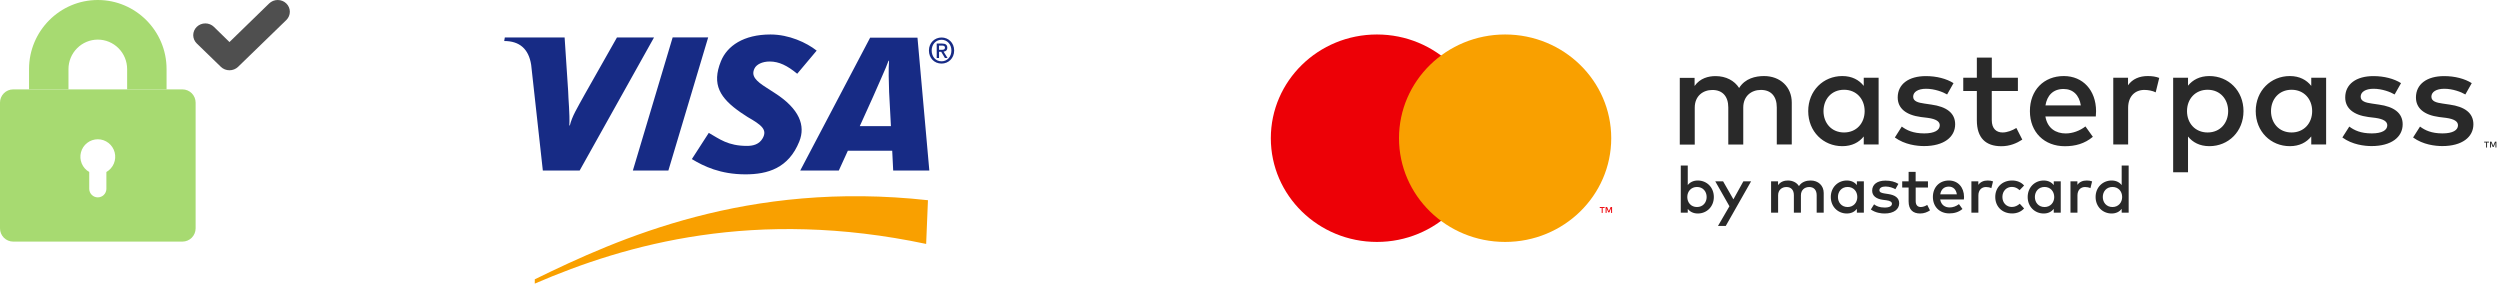 <svg width="238" height="27" viewBox="0 0 238 27" fill="none" xmlns="http://www.w3.org/2000/svg">
<path fill-rule="evenodd" clip-rule="evenodd" d="M60.247 16.238L64.037 3.561H67.418L63.628 16.238H60.247ZM58.735 3.564L55.693 8.938C54.919 10.345 54.466 11.056 54.249 11.946H54.202C54.256 10.818 54.101 9.434 54.087 8.652L53.751 3.564H48.059L48 3.905C49.462 3.905 50.33 4.651 50.568 6.175L51.678 16.238H55.181L62.264 3.564H58.735ZM85.032 16.238L84.939 14.352L80.716 14.349L79.853 16.237H76.181L82.838 3.585H87.344L88.472 16.237H85.032V16.238ZM84.644 8.76C84.607 7.823 84.575 6.551 84.638 5.782H84.588C84.382 6.411 83.498 8.301 83.109 9.23L81.851 12.009H84.816L84.644 8.76ZM70.968 16.598C68.581 16.598 66.996 15.829 65.865 15.145L67.476 12.649C68.492 13.225 69.289 13.89 71.123 13.89C71.713 13.89 72.281 13.735 72.604 13.168C73.075 12.343 72.496 11.899 71.175 11.141L70.522 10.711C68.564 9.353 67.717 8.064 68.639 5.813C69.229 4.374 70.785 3.283 73.351 3.283C75.121 3.283 76.781 4.059 77.747 4.818L75.895 7.021C74.952 6.247 74.17 5.856 73.275 5.856C72.561 5.856 72.019 6.135 71.832 6.511C71.48 7.219 71.946 7.702 72.975 8.35L73.75 8.85C76.128 10.372 76.694 11.967 76.098 13.458C75.074 16.025 73.067 16.598 70.968 16.598ZM89.396 5.522H89.174V4.147H89.688C90.015 4.147 90.182 4.264 90.182 4.542C90.182 4.791 90.031 4.894 89.828 4.917L90.208 5.522H89.956L89.606 4.934H89.396V5.522ZM89.645 4.742C89.812 4.742 89.959 4.725 89.959 4.526C89.959 4.36 89.799 4.34 89.665 4.34H89.396V4.742H89.645ZM89.638 6.053C88.935 6.053 88.434 5.518 88.434 4.811C88.434 4.064 88.99 3.57 89.638 3.57C90.28 3.57 90.836 4.064 90.836 4.811C90.836 5.558 90.28 6.053 89.638 6.053ZM89.638 3.786C89.108 3.786 88.696 4.207 88.696 4.811C88.696 5.375 89.056 5.837 89.638 5.837C90.162 5.837 90.574 5.419 90.574 4.811C90.574 4.207 90.162 3.786 89.638 3.786Z" fill="#172B85"/>
<path fill-rule="evenodd" clip-rule="evenodd" d="M50.911 27C59.654 23.217 71.922 19.789 88.17 23.222L88.341 19.061C71.198 17.172 58.898 22.684 50.911 26.59V27Z" fill="#F9A000"/>
<path d="M131.085 23.032C136.664 23.032 141.187 18.611 141.187 13.158C141.187 7.704 136.664 3.283 131.085 3.283C125.506 3.283 120.983 7.704 120.983 13.158C120.983 18.611 125.506 23.032 131.085 23.032Z" fill="#ED0006"/>
<path d="M143.287 23.032C148.866 23.032 153.389 18.611 153.389 13.158C153.389 7.704 148.866 3.283 143.287 3.283C137.708 3.283 133.185 7.704 133.185 13.158C133.185 18.611 137.708 23.032 143.287 23.032Z" fill="#F9A000"/>
<path d="M152.759 19.715V19.799H152.573V20.271H152.482V19.799H152.296V19.715H152.759ZM153.469 19.715V20.271H153.378V19.813L153.212 20.217H153.112L152.945 19.818V20.271H152.855V19.715H152.996L153.162 20.114L153.328 19.715H153.469Z" fill="#ED0006"/>
<path d="M236.952 13.487V13.571H236.766V14.043H236.675V13.571H236.489V13.487H236.952ZM237.657 13.487V14.043H237.567V13.586L237.401 13.989H237.305L237.139 13.591V14.043H237.048V13.487H237.189L237.355 13.886L237.521 13.487H237.657ZM167.937 7.24C169.483 7.24 170.576 8.279 170.576 9.766V13.753H169.15V10.223C169.15 9.155 168.586 8.56 167.64 8.56C166.723 8.56 165.958 9.15 165.958 10.238V13.758H164.533V10.228C164.533 9.16 163.969 8.565 163.022 8.565C162.105 8.565 161.34 9.155 161.34 10.243V13.763H159.915V7.413H161.325V8.185C161.849 7.437 162.654 7.245 163.319 7.245C164.311 7.245 165.117 7.673 165.565 8.377C166.129 7.462 167.131 7.24 167.937 7.24ZM178.844 7.403V13.753H177.429V12.99C176.981 13.551 176.311 13.915 175.39 13.915C173.572 13.915 172.142 12.517 172.142 10.578C172.142 8.638 173.572 7.24 175.39 7.24C176.311 7.24 176.981 7.61 177.429 8.176V7.403H178.844ZM175.556 8.545C174.337 8.545 173.597 9.465 173.597 10.578C173.597 11.69 174.337 12.611 175.556 12.611C176.729 12.611 177.515 11.735 177.515 10.578C177.515 9.421 176.729 8.545 175.556 8.545ZM185.975 7.915L185.366 8.993C184.973 8.756 184.167 8.451 183.361 8.451C182.591 8.451 182.133 8.756 182.133 9.204C182.133 9.648 182.606 9.775 183.205 9.859L183.875 9.958C185.29 10.155 186.131 10.745 186.131 11.833C186.131 13.054 185.048 13.906 183.175 13.906C182.505 13.906 181.337 13.778 180.39 13.088L181.05 12.05C181.518 12.399 182.133 12.7 183.19 12.7C184.157 12.7 184.666 12.399 184.666 11.927C184.666 11.567 184.313 11.331 183.543 11.223L182.863 11.139C181.428 10.947 180.662 10.297 180.662 9.278C180.662 8.018 181.695 7.245 183.346 7.245C184.364 7.245 185.305 7.491 185.975 7.915ZM192.104 7.403V8.663H189.616V11.425C189.616 12.281 190.079 12.611 190.648 12.611C191.086 12.611 191.57 12.419 191.958 12.183L192.522 13.29C191.998 13.635 191.343 13.92 190.527 13.92C189.057 13.92 188.196 13.148 188.196 11.454V8.663H186.902V7.403H188.196V5.483H189.621V7.403H192.104ZM196.475 7.24C198.293 7.24 199.536 8.594 199.546 10.573C199.546 10.75 199.531 10.932 199.521 11.09H194.722C194.914 12.232 195.734 12.704 196.656 12.704C197.306 12.704 198 12.453 198.534 12.035L199.239 13.024C198.449 13.689 197.552 13.92 196.57 13.92C194.627 13.92 193.247 12.596 193.247 10.583C193.242 8.589 194.566 7.24 196.475 7.24ZM196.449 8.471C195.437 8.471 194.878 9.106 194.727 10.036H198.096C197.94 9.047 197.351 8.471 196.449 8.471ZM204.466 7.24C204.9 7.24 205.232 7.294 205.559 7.418L205.222 8.791C204.925 8.638 204.492 8.56 204.144 8.56C203.243 8.56 202.598 9.185 202.598 10.263V13.753H201.183V7.403H202.588V8.117C203.011 7.516 203.676 7.24 204.466 7.24ZM210.333 7.24C212.151 7.24 213.581 8.638 213.581 10.578C213.581 12.517 212.151 13.915 210.333 13.915C209.412 13.915 208.747 13.551 208.299 12.995V16.401H206.884V7.403H208.299V8.156C208.747 7.605 209.412 7.24 210.333 7.24ZM210.162 8.545C208.989 8.545 208.203 9.421 208.203 10.578C208.203 11.735 208.989 12.611 210.162 12.611C211.381 12.611 212.121 11.69 212.121 10.578C212.121 9.465 211.381 8.545 210.162 8.545ZM221.447 7.403V13.753H220.032V12.99C219.584 13.551 218.914 13.915 217.993 13.915C216.175 13.915 214.745 12.517 214.745 10.578C214.745 8.638 216.175 7.24 217.993 7.24C218.914 7.24 219.584 7.61 220.032 8.176V7.403H221.447ZM218.159 8.545C216.94 8.545 216.2 9.465 216.2 10.578C216.2 11.69 216.94 12.611 218.159 12.611C219.332 12.611 220.118 11.735 220.118 10.578C220.118 9.421 219.332 8.545 218.159 8.545ZM228.578 7.915L227.968 8.993C227.576 8.756 226.77 8.451 225.964 8.451C225.194 8.451 224.736 8.756 224.736 9.204C224.736 9.648 225.209 9.775 225.808 9.859L226.478 9.958C227.893 10.155 228.734 10.745 228.734 11.833C228.734 13.054 227.651 13.906 225.778 13.906C225.108 13.906 223.94 13.778 222.993 13.088L223.653 12.05C224.121 12.399 224.736 12.7 225.793 12.7C226.76 12.7 227.269 12.399 227.269 11.927C227.269 11.567 226.916 11.331 226.146 11.223L225.466 11.139C224.031 10.947 223.265 10.297 223.265 9.278C223.265 8.018 224.297 7.245 225.949 7.245C226.966 7.245 227.908 7.491 228.578 7.915ZM235.311 7.915L234.701 8.993C234.309 8.756 233.503 8.451 232.697 8.451C231.927 8.451 231.468 8.756 231.468 9.204C231.468 9.648 231.942 9.775 232.541 9.859L233.211 9.958C234.626 10.155 235.467 10.745 235.467 11.833C235.467 13.054 234.384 13.906 232.511 13.906C231.841 13.906 230.673 13.778 229.726 13.088L230.386 12.05C230.854 12.399 231.468 12.7 232.526 12.7C233.493 12.7 234.001 12.399 234.001 11.927C234.001 11.567 233.649 11.331 232.878 11.223L232.199 11.139C230.763 10.947 229.998 10.297 229.998 9.278C229.998 8.018 231.03 7.245 232.682 7.245C233.699 7.245 234.641 7.491 235.311 7.915ZM161.632 17.184C162.488 17.184 163.158 17.839 163.158 18.755C163.158 19.67 162.488 20.325 161.632 20.325C161.199 20.325 160.887 20.152 160.675 19.892V20.246H160.01V15.761H160.675V17.617C160.882 17.356 161.199 17.184 161.632 17.184ZM161.551 17.799C161.003 17.799 160.63 18.213 160.63 18.755C160.63 19.296 160.997 19.709 161.551 19.709C162.126 19.709 162.473 19.276 162.473 18.755C162.473 18.233 162.126 17.799 161.551 17.799ZM166.703 17.263L164.291 21.511H163.551L164.643 19.636L163.294 17.263H164.039L165.021 18.976L165.968 17.263H166.703ZM172.378 17.184C173.104 17.184 173.617 17.672 173.617 18.37V20.246H172.947V18.587C172.947 18.085 172.681 17.804 172.237 17.804C171.809 17.804 171.447 18.08 171.447 18.592V20.246H170.777V18.587C170.777 18.085 170.515 17.804 170.067 17.804C169.639 17.804 169.276 18.08 169.276 18.592V20.246H168.607V17.263H169.271V17.627C169.518 17.273 169.896 17.184 170.208 17.184C170.671 17.184 171.054 17.386 171.26 17.716C171.527 17.292 172.001 17.184 172.378 17.184ZM177.439 17.263V20.246H176.775V19.887C176.563 20.152 176.251 20.325 175.818 20.325C174.962 20.325 174.292 19.67 174.292 18.755C174.292 17.839 174.967 17.184 175.818 17.184C176.251 17.184 176.568 17.356 176.775 17.622V17.263H177.439ZM175.893 17.799C175.319 17.799 174.972 18.233 174.972 18.755C174.972 19.276 175.319 19.709 175.893 19.709C176.442 19.709 176.815 19.296 176.815 18.755C176.815 18.208 176.447 17.799 175.893 17.799ZM180.728 17.504L180.441 18.011C180.254 17.898 179.877 17.755 179.499 17.755C179.136 17.755 178.92 17.898 178.92 18.11C178.92 18.316 179.141 18.375 179.423 18.42L179.741 18.469C180.405 18.562 180.803 18.838 180.803 19.35C180.803 19.921 180.295 20.325 179.413 20.325C179.096 20.325 178.552 20.266 178.104 19.941L178.411 19.453C178.633 19.621 178.92 19.759 179.418 19.759C179.872 19.759 180.113 19.621 180.113 19.394C180.113 19.227 179.947 19.114 179.585 19.065L179.267 19.025C178.593 18.937 178.23 18.631 178.23 18.149C178.23 17.558 178.713 17.194 179.494 17.194C179.967 17.189 180.41 17.302 180.728 17.504ZM183.543 17.263V17.854H182.374V19.153C182.374 19.557 182.591 19.709 182.858 19.709C183.064 19.709 183.291 19.621 183.472 19.508L183.734 20.029C183.487 20.192 183.18 20.325 182.797 20.325C182.108 20.325 181.7 19.96 181.7 19.168V17.854H181.09V17.263H181.7V16.362H182.369V17.263H183.543ZM185.532 17.184C186.388 17.184 186.972 17.819 186.977 18.75C186.977 18.833 186.972 18.917 186.962 18.991H184.706C184.797 19.527 185.179 19.749 185.612 19.749C185.92 19.749 186.242 19.631 186.494 19.434L186.826 19.896C186.453 20.207 186.03 20.315 185.572 20.315C184.656 20.315 184.011 19.69 184.011 18.745C184.016 17.819 184.636 17.184 185.532 17.184ZM185.522 17.765C185.048 17.765 184.782 18.065 184.711 18.498H186.292C186.222 18.036 185.945 17.765 185.522 17.765ZM189.223 17.184C189.425 17.184 189.581 17.209 189.737 17.268L189.576 17.913C189.435 17.839 189.233 17.804 189.067 17.804C188.644 17.804 188.342 18.095 188.342 18.607V20.246H187.677V17.263H188.337V17.598C188.538 17.317 188.85 17.184 189.223 17.184ZM191.555 17.184C192.008 17.184 192.426 17.347 192.693 17.662L192.265 18.105C192.053 17.908 191.827 17.794 191.53 17.794C191.016 17.794 190.628 18.188 190.628 18.75C190.628 19.311 191.016 19.704 191.53 19.704C191.822 19.704 192.083 19.572 192.28 19.394L192.693 19.842C192.416 20.157 192.008 20.32 191.555 20.32C190.583 20.32 189.948 19.645 189.948 18.75C189.948 17.858 190.583 17.184 191.555 17.184ZM196.183 17.263V20.246H195.518V19.887C195.306 20.152 194.994 20.325 194.561 20.325C193.705 20.325 193.035 19.67 193.035 18.755C193.035 17.839 193.705 17.184 194.561 17.184C194.994 17.184 195.311 17.356 195.518 17.622V17.263H196.183ZM194.642 17.799C194.068 17.799 193.72 18.233 193.72 18.755C193.72 19.276 194.068 19.709 194.642 19.709C195.191 19.709 195.563 19.296 195.563 18.755C195.558 18.208 195.191 17.799 194.642 17.799ZM198.655 17.184C198.857 17.184 199.013 17.209 199.169 17.268L199.008 17.913C198.867 17.839 198.665 17.804 198.499 17.804C198.076 17.804 197.774 18.095 197.774 18.607V20.246H197.109V17.263H197.769V17.598C197.965 17.317 198.277 17.184 198.655 17.184ZM201.027 17.184C201.46 17.184 201.777 17.356 201.984 17.622V15.761H202.649V20.246H201.984V19.887C201.772 20.152 201.46 20.325 201.027 20.325C200.171 20.325 199.501 19.67 199.501 18.755C199.501 17.839 200.176 17.184 201.027 17.184ZM201.108 17.799C200.533 17.799 200.186 18.233 200.186 18.755C200.186 19.276 200.533 19.709 201.108 19.709C201.656 19.709 202.029 19.296 202.029 18.755C202.029 18.208 201.662 17.799 201.108 17.799Z" fill="#292929"/>
<path d="M15.857 8.51H12.103V6.574C12.102 5.831 11.808 5.118 11.284 4.593C10.761 4.067 10.051 3.771 9.311 3.771C8.571 3.772 7.861 4.067 7.338 4.593C6.815 5.118 6.52 5.831 6.519 6.574V8.51H2.765V6.574C2.765 2.95 5.702 0 9.311 0C12.921 0 15.857 2.949 15.857 6.574V8.51H15.857Z" fill="#A7DA71"/>
<path d="M17.371 8.51H1.251C0.92 8.511 0.602 8.644 0.368 8.879C0.133 9.115 0.001 9.434 0 9.767V21.743C0.001 22.076 0.133 22.395 0.368 22.631C0.602 22.866 0.92 22.999 1.251 23H17.371C17.703 22.999 18.021 22.866 18.255 22.631C18.489 22.395 18.622 22.076 18.623 21.743V9.767C18.622 9.434 18.489 9.115 18.255 8.879C18.021 8.644 17.703 8.511 17.371 8.51ZM10.128 16.374V17.997C10.121 18.209 10.032 18.411 9.879 18.559C9.727 18.707 9.523 18.79 9.312 18.79C9.1 18.79 8.896 18.707 8.744 18.559C8.591 18.411 8.502 18.209 8.495 17.997V16.374C8.176 16.193 7.926 15.911 7.783 15.572C7.641 15.233 7.614 14.856 7.707 14.501C7.8 14.145 8.008 13.83 8.298 13.605C8.588 13.381 8.944 13.259 9.311 13.259C9.677 13.258 10.033 13.38 10.323 13.605C10.613 13.829 10.821 14.144 10.915 14.5C11.008 14.855 10.982 15.232 10.839 15.571C10.697 15.91 10.447 16.192 10.128 16.374Z" fill="#A7DA71"/>
<path d="M21.845 6.689C21.694 6.69 21.544 6.662 21.404 6.606C21.265 6.551 21.137 6.469 21.03 6.366L18.733 4.138C18.517 3.928 18.395 3.644 18.395 3.347C18.395 3.05 18.517 2.766 18.733 2.556C18.949 2.346 19.242 2.228 19.548 2.228C19.854 2.228 20.148 2.346 20.364 2.556L21.845 4.004L25.624 0.328C25.84 0.118 26.134 -9.37825e-09 26.439 0C26.745 9.37826e-09 27.039 0.118 27.255 0.328C27.471 0.537 27.593 0.822 27.593 1.119C27.593 1.415 27.471 1.7 27.255 1.91L22.661 6.366C22.553 6.469 22.426 6.551 22.286 6.606C22.146 6.662 21.997 6.69 21.845 6.689Z" fill="#4F4F4F"/>
</svg>

